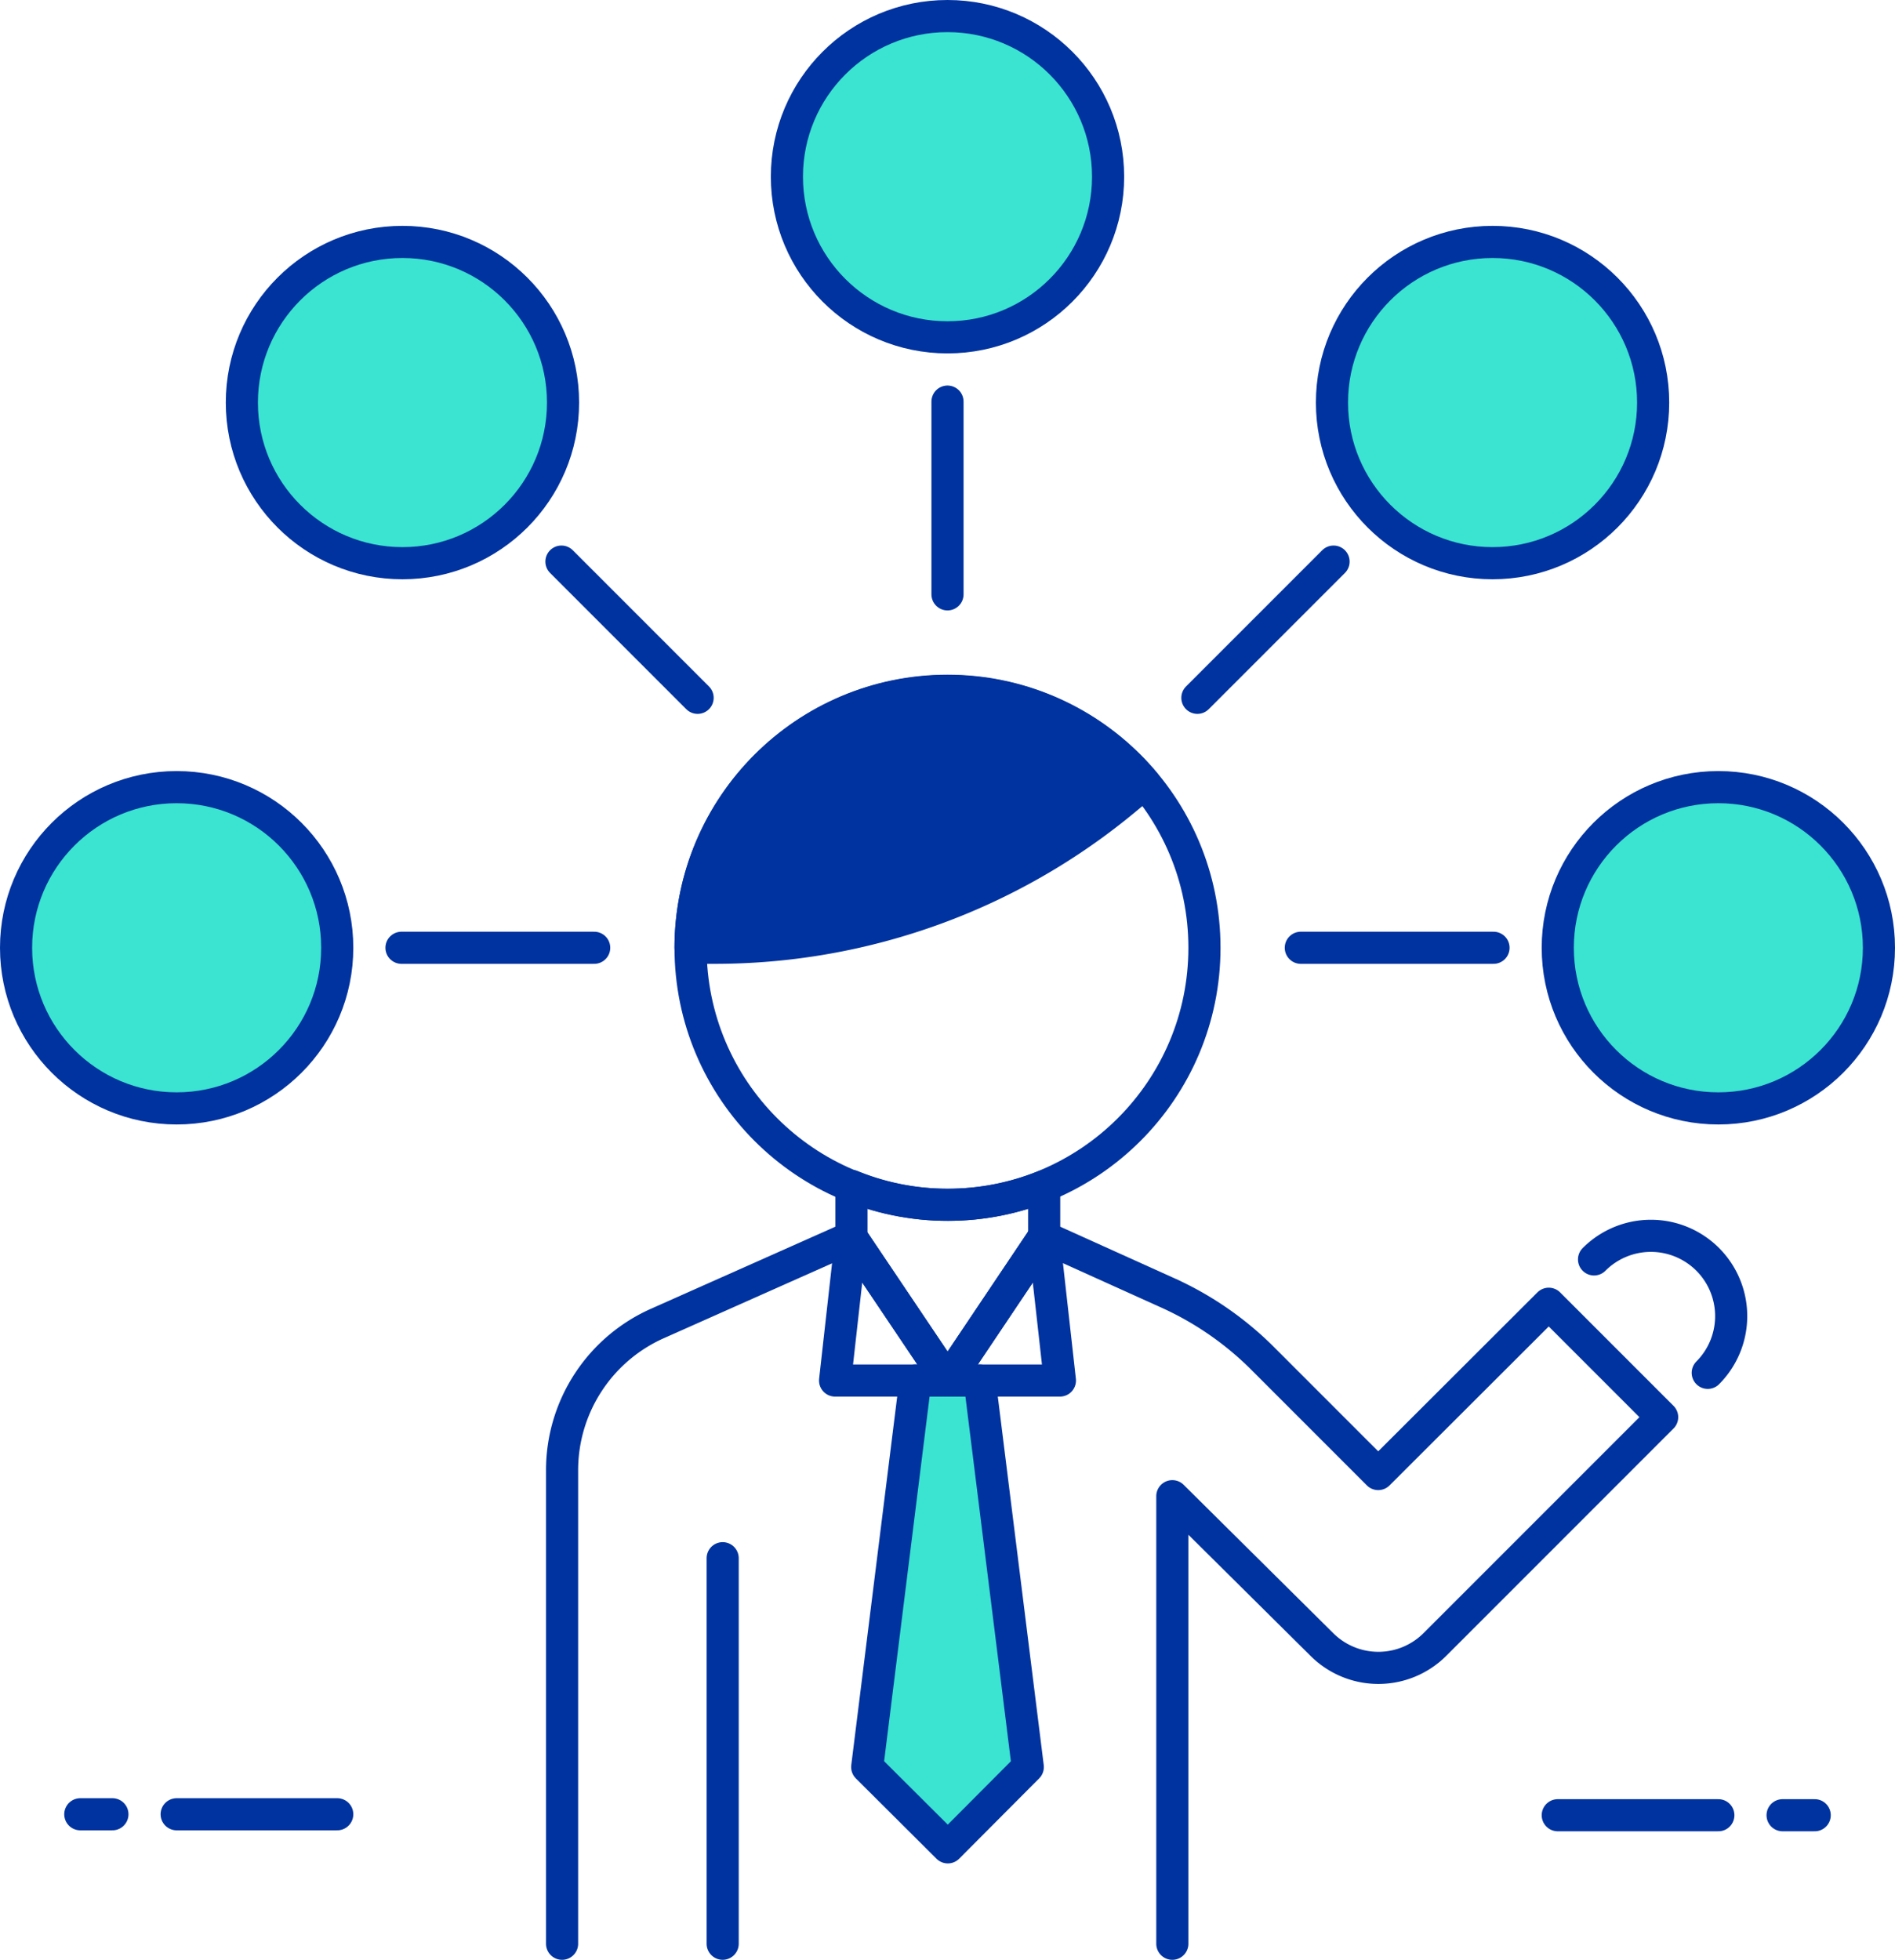 <svg xmlns="http://www.w3.org/2000/svg" viewBox="0 0 59 61"><defs><style>.cls-1{fill:#3be3d1;}.cls-1,.cls-2,.cls-3{stroke:#00339f;stroke-linecap:round;stroke-linejoin:round;}.cls-2{fill:none;}.cls-3{fill:#00339f;}</style></defs><title>5-auditorios</title><g id="Capa_2" data-name="Capa 2"><g id="Capa_1-2" data-name="Capa 1"><circle class="cls-1" cx="29.5" cy="5.5" r="5"/><line class="cls-1" x1="29.5" y1="12.5" x2="29.5" y2="18.5"/><circle class="cls-1" cx="46.47" cy="12.53" r="5"/><circle class="cls-1" cx="53.5" cy="29.5" r="5"/><line class="cls-1" x1="46.5" y1="29.5" x2="40.5" y2="29.5"/><circle class="cls-1" cx="5.5" cy="29.5" r="5"/><line class="cls-1" x1="12.5" y1="29.5" x2="18.5" y2="29.5"/><circle class="cls-1" cx="12.53" cy="12.53" r="5"/><line class="cls-1" x1="17.48" y1="17.48" x2="21.72" y2="21.72"/><line class="cls-1" x1="41.52" y1="17.48" x2="37.28" y2="21.72"/><line class="cls-2" x1="10.5" y1="56.47" x2="5.5" y2="56.47"/><line class="cls-2" x1="3.5" y1="56.47" x2="2.5" y2="56.47"/><line class="cls-2" x1="48.5" y1="56.5" x2="53.5" y2="56.5"/><line class="cls-2" x1="55.5" y1="56.5" x2="56.5" y2="56.5"/><circle class="cls-2" cx="29.5" cy="29.5" r="8"/><path class="cls-3" d="M35.05,24.87l.59-.49A8,8,0,0,0,21.5,29.5h.75A20,20,0,0,0,35.05,24.87Z"/><path class="cls-2" d="M29.51,37.5a7.92,7.92,0,0,1-3-.59v1.6l3,4.46,3-4.47V36.92A8,8,0,0,1,29.51,37.5Z"/><path class="cls-2" d="M17.5,60.5V45.75a5,5,0,0,1,3-4.57l6-2.67,3,4.46,3-4.47,3.81,1.72a10,10,0,0,1,2.94,2l3.66,3.66,5.31-5.3,3.53,3.53-7.07,7.07a2.49,2.49,0,0,1-3.53,0L36.5,46.57V60.5"/><line class="cls-2" x1="22.5" y1="48.5" x2="22.5" y2="60.5"/><polygon class="cls-1" points="32 55 29.51 57.5 27 55 28.5 42.97 30.5 42.97 32 55"/><polygon class="cls-2" points="26.5 38.51 26 42.97 33 42.97 32.5 38.5 29.5 42.97 26.5 38.51"/><path class="cls-2" d="M49.63,39.2h0a2.5,2.5,0,0,1,3.54,0h0a2.5,2.5,0,0,1,0,3.53h0"/></g></g></svg>